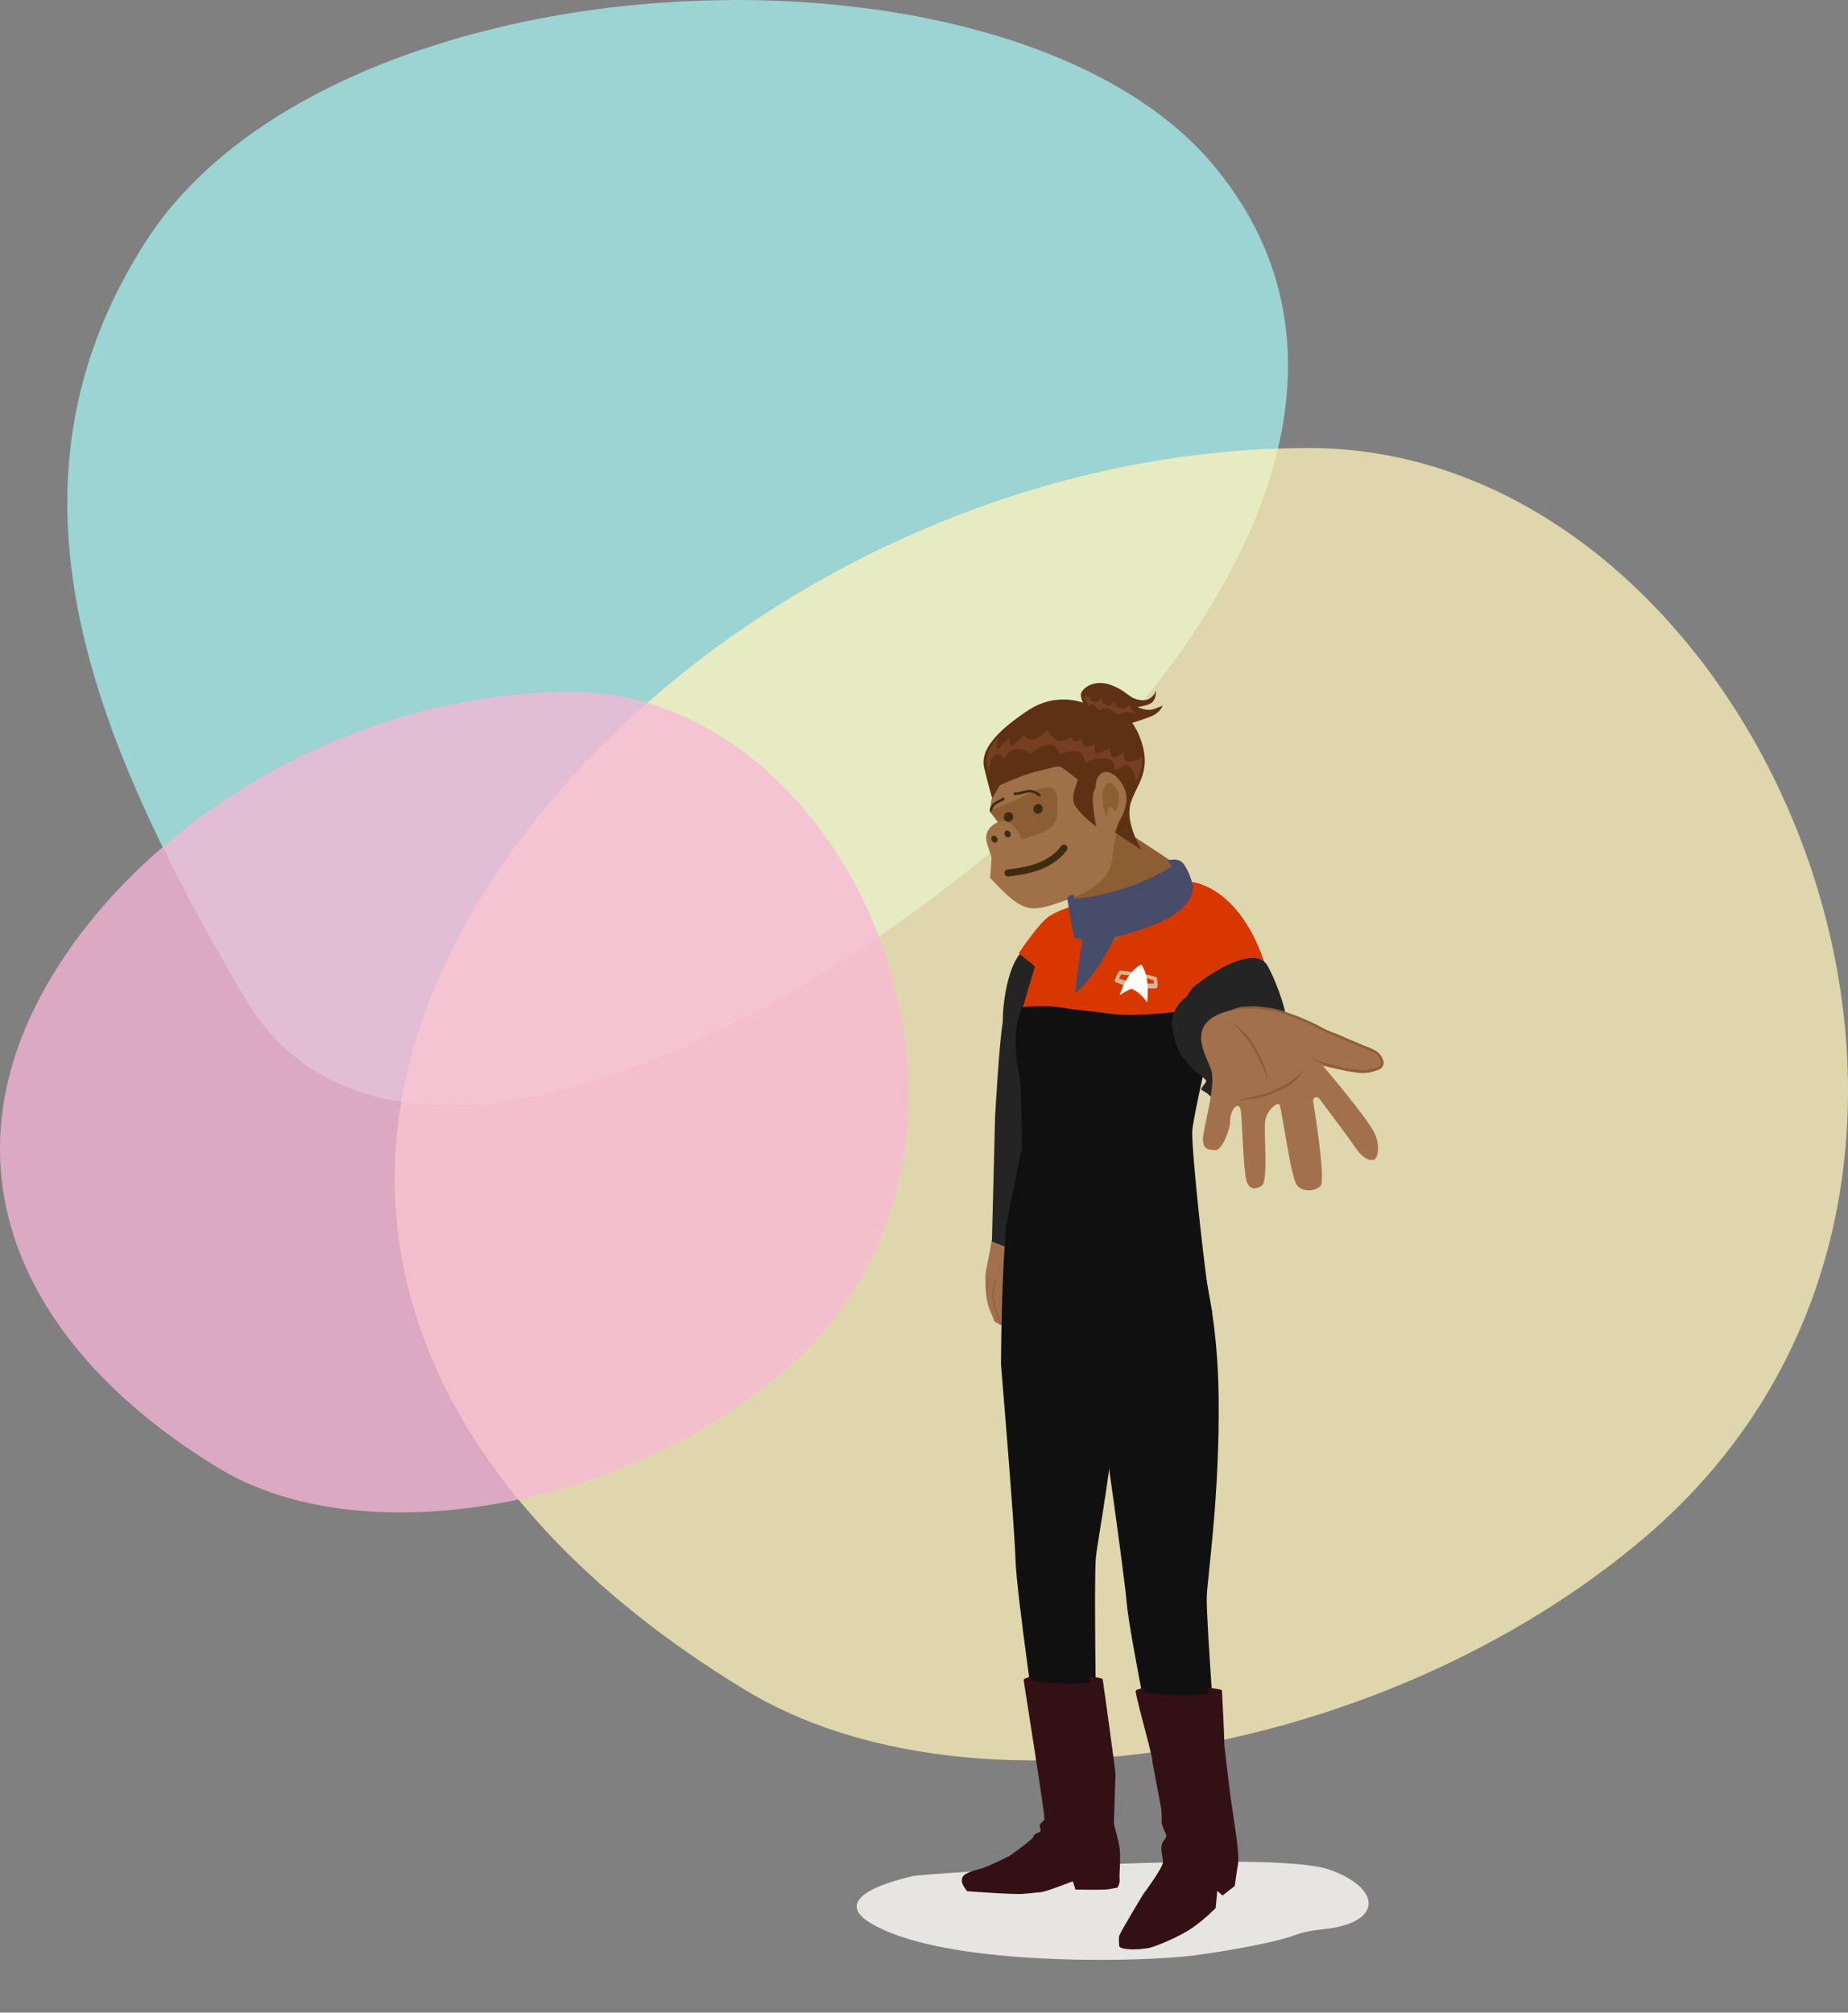 <svg width="528" height="575" viewBox="0 0 528 575" fill="none" xmlns="http://www.w3.org/2000/svg">
<rect x="0" y="0" width="528" height="575" fill="#808080" stroke="none"/>
<g clip-path="url(#clip0_17002_177855)">
<path opacity="0.75" d="M343.158 177.568C333.104 193.188 320.631 208.191 306.815 221.981C306.19 222.621 305.536 223.268 304.884 223.908C302.916 225.839 300.886 227.772 298.858 229.634C295.356 232.957 291.752 236.17 288.084 239.253C286.153 240.946 284.158 242.61 282.191 244.234C259.34 262.935 234.915 279.296 210.846 291.623C203.384 295.488 195.919 298.94 188.552 301.92C150.11 317.675 114.326 321.368 89.638 305.748C81.777 300.803 75.065 293.892 69.728 284.783C68.877 283.323 68.026 281.868 67.174 280.413C59.287 266.759 51.753 253.044 45.139 239.253C43.567 236.036 42.097 232.854 40.657 229.634C16.657 176.281 7.518 122.286 41.537 69.171C54.765 48.511 76.476 32.421 102.536 21.036C109.971 17.753 117.728 14.905 125.786 12.432C129.747 11.145 133.739 10.027 137.831 9.014C142.975 7.659 148.211 6.473 153.515 5.454C157.578 4.644 161.635 3.933 165.728 3.32C167.43 3.086 169.133 2.849 170.835 2.608C182.917 1.02 195.163 0.135 207.346 0.037C208.947 0 210.551 0 212.126 0C219.493 0.037 226.791 0.339 233.995 0.952C235.926 1.087 237.858 1.257 239.79 1.49C276.56 5.186 310.283 16.09 333.203 34.182C338.213 38.146 342.701 42.41 346.593 47.055C347.317 47.902 348.006 48.748 348.658 49.626C348.887 49.897 349.087 50.168 349.312 50.442C354.059 56.604 357.857 62.975 360.71 69.479C375.279 102.303 366.763 138.512 346.463 172.25C345.384 174.046 344.307 175.81 343.158 177.568Z" fill="#A5EEEF"/>
</g>
<g clip-path="url(#clip1_17002_177855)">
<path opacity="0.75" d="M212.738 482.701C123.422 428.532 85.627 347.263 133.957 262.272C176.212 187.963 272.507 127.998 373.997 127.998C503.949 127.998 592.009 336.236 469.259 439.799C395.637 501.914 277.401 522.152 212.738 482.701Z" fill="#FFF3BC"/>
</g>
<g clip-path="url(#clip2_17002_177855)">
<path opacity="0.75" d="M62.5 419.441C6.655 385.575 -16.977 334.766 13.241 281.63C39.661 235.172 99.87 197.682 163.327 197.682C244.58 197.682 299.639 327.871 222.89 392.619C176.857 431.453 102.93 444.105 62.5 419.441Z" fill="#F9B7D7"/>
</g>
<path d="M294.65 353.479C294.65 353.479 297.518 358.862 297.664 359.986C297.81 361.109 297.676 365.084 298.009 366.184C298.341 367.284 298.263 367.256 298.263 367.256L299.256 370.822L298.367 371.316C297.586 371.758 296.599 371.503 296.077 370.694C295.421 369.751 294.69 368.51 294.514 367.734C294.212 366.289 293.422 363.42 293.422 363.42C293.422 363.42 291.889 366.014 291.879 366.813C291.788 367.586 291.713 371.137 291.713 371.137L293.577 377.599C293.577 377.599 294.274 379.452 292.774 379.642L291.073 378.87C291.073 378.87 289.809 375.566 289.416 374.893C289.024 374.22 288.308 371.912 288.237 371.083C288.169 370.255 288.003 368.677 288.003 368.677L287.165 371.333L287.572 376.84L288.084 378.451C287.719 379.754 286.198 379.491 285.998 378.526C285.998 378.526 283.949 377.722 283.958 377.187C283.937 376.733 282.738 374.525 282.203 372.461C281.67 370.397 281.336 365.454 281.657 363.51C281.977 361.566 282.722 357.894 282.722 357.894L283.473 353.687C283.202 353.945 290.915 354.943 294.65 353.479Z" fill="#A3704D"/>
<path d="M282.312 367.272C282.236 368.403 282.094 369.525 281.967 370.65C281.911 369.578 281.946 368.5 282.021 367.43C282.199 366.54 282.323 365.63 282.684 364.735C282.483 365.529 282.456 366.605 282.312 367.272Z" fill="#905D3A"/>
<path d="M284.612 364.523C284.521 365.109 284.447 365.697 284.372 366.286C284.29 366.711 284.207 366.953 284.176 367.354C284.093 367.947 283.895 368.471 283.842 368.974C283.76 369.631 283.737 370.143 283.851 370.746C283.931 370.926 284.003 371.441 284.091 371.75C284.253 372.606 284.474 373.446 284.716 374.282C284.946 374.913 285.117 375.613 285.317 376.235C285.398 376.536 285.447 376.612 285.559 376.929C285.674 377.362 285.806 377.728 286.039 378.224C286.146 378.439 286.252 378.642 286.388 378.815C286.583 379.015 286.842 379.14 287.089 379.268C287.154 379.272 287.219 379.264 287.26 379.254C287.322 379.22 287.392 379.182 287.458 379.169C287.506 379.149 287.563 379.121 287.616 379.097C287.712 379.053 287.807 378.933 287.848 378.867C287.9 378.706 287.968 378.596 287.968 378.482C287.988 378.25 287.787 377.924 287.627 377.556C287.449 377.133 287.323 376.801 287.292 376.403C287.3 375.905 287.224 375.421 287.192 374.944C287.134 374.201 287.088 373.423 287.051 372.805C287.019 372.227 287.025 372.116 286.986 371.577C287.014 371.221 287.166 370.888 287.253 370.544C287.375 370.162 287.427 369.904 287.578 369.487C287.651 369.316 287.706 369.137 287.771 368.961C287.817 368.845 287.842 368.7 287.935 368.615C287.957 368.598 287.984 368.595 288.012 368.596C288.015 368.499 288.018 368.403 288.02 368.308C288.029 368.405 288.041 368.504 288.052 368.601C288.082 368.61 288.111 368.628 288.125 368.655C288.162 368.71 288.152 368.781 288.166 368.845C288.197 369.099 288.179 369.083 288.207 369.325C288.21 369.406 288.227 369.499 288.185 369.574C288.184 369.577 288.18 369.577 288.176 369.582C288.228 369.942 288.282 370.303 288.327 370.664C288.471 371.551 288.625 372.542 288.904 373.281C289.061 373.774 289.558 374.796 289.836 375.511C290.256 376.477 290.546 377.358 290.941 378.318C291.008 378.494 291.164 378.809 291.216 378.889C291.115 378.78 291.036 378.652 290.96 378.525C290.349 377.47 289.875 376.34 289.408 375.213C289.171 374.675 288.931 374.139 288.712 373.594C288.277 372.473 288.064 371.008 288.015 369.603C288.003 369.595 287.99 369.585 287.981 369.571C287.952 369.493 287.943 369.411 287.937 369.326C287.865 369.527 287.795 369.729 287.722 369.93C287.61 370.33 287.477 370.791 287.328 371.276C287.288 371.4 287.258 371.565 287.268 371.638C287.27 371.723 287.284 371.721 287.294 371.856C287.291 371.973 287.287 371.931 287.291 371.995C287.31 372.373 287.336 372.957 287.375 373.513C287.415 374.234 287.498 375.283 287.553 375.849C287.586 376.113 287.563 376.313 287.571 376.421C287.574 376.449 287.584 376.535 287.591 376.557C287.618 376.717 287.672 376.872 287.712 377.03C287.747 377.144 287.855 377.449 288.012 377.826C288.111 378.099 288.219 378.306 288.125 378.628C288.052 378.76 288.012 378.918 287.9 379.022C287.821 379.126 287.649 379.209 287.505 379.244C287.463 379.259 287.411 379.256 287.375 379.27C287.326 379.283 287.265 379.321 287.206 379.316C287.102 379.3 286.955 379.297 286.893 379.201C286.685 379.126 286.481 379.037 286.309 378.899C286.003 378.577 285.797 378.226 285.612 377.809C285.116 376.731 284.96 376.011 284.654 375.027C284.555 374.655 284.336 374.086 284.21 373.521C284.029 372.942 283.925 372.348 283.796 371.756C283.707 371.458 283.659 371.026 283.583 370.846C283.461 370.326 283.472 369.78 283.52 369.25C283.563 368.703 283.71 368.175 283.836 367.643C283.889 367.234 284.079 366.477 284.195 366.071C284.296 365.484 284.478 364.879 284.635 364.323C284.631 364.39 284.62 364.457 284.612 364.523Z" fill="#905D3A"/>
<path d="M299.056 370.81C299.071 370.808 299.078 370.804 299.087 370.802C299.089 370.802 299.093 370.799 299.095 370.799C299.098 370.796 299.1 370.793 299.102 370.793C299.109 370.785 299.116 370.775 299.121 370.769C299.127 370.756 299.133 370.741 299.137 370.728C299.05 370.508 298.944 370.205 298.879 369.93C298.808 369.623 298.77 369.31 298.718 369.003C298.687 368.781 298.705 368.597 298.613 368.372C298.589 368.295 298.562 368.21 298.541 368.139C298.6 368.263 298.665 368.385 298.724 368.509C298.922 369.298 299.116 370.057 299.414 370.697C299.441 370.726 299.401 370.816 299.391 370.832C299.381 370.867 299.368 370.901 299.348 370.931C299.217 371.127 298.912 371.127 298.701 371.11C298.515 371.082 298.33 371.005 298.209 370.859C298.036 370.648 297.964 370.37 297.869 370.118C297.767 369.783 297.745 369.418 297.795 369.072C297.859 368.888 297.991 368.713 298.137 368.584C298.019 368.715 297.946 368.888 297.883 369.049C297.862 369.338 297.925 369.636 298.015 369.949C298.081 370.104 298.277 370.571 298.398 370.688C298.525 370.808 298.611 370.829 298.82 370.844C298.89 370.848 298.919 370.833 299.056 370.81Z" fill="#905D3A"/>
<path d="M292.85 271.428C288.926 273.254 286.492 284.153 286.492 292.151C285.49 297.629 284.312 319.055 284.312 319.055L283.404 354.685L287.582 356.321L292.85 333.416C296.12 328.69 295.039 319.888 297.029 319.055C299.017 318.219 293.905 300.877 294.122 294.696C294.47 288.385 300.985 275.095 292.85 271.428Z" fill="#242424"/>
<path d="M345.443 299.346C345.254 300.572 341.115 318.266 340.647 322.971C340.269 327.676 344.879 371.068 346.289 374.551C347.604 378.034 287.687 389.704 288.817 379.539C290.042 369.373 287.313 351.678 287.502 350.173C287.691 348.668 291.546 329.748 291.924 327.959C292.207 326.17 291.64 313.464 291.64 310.828C291.64 308.192 289.853 302.92 290.231 295.202C290.699 287.483 297.381 275.249 298.507 273.74C299.637 272.235 306.221 260.186 306.221 260.186C306.221 260.186 323.621 265.364 326.07 263.669C328.519 261.975 339.615 253.035 339.615 253.035C339.615 253.035 350.896 263.295 345.443 299.346Z" fill="#101010"/>
<path d="M362.374 278.637C362.374 278.637 357.484 276.66 349.864 279.201C338.296 283.058 338.201 288.803 338.201 288.803C338.201 288.803 324.845 290.686 317.415 289.65C310.079 288.614 309.891 288.897 303.965 287.956C297.944 286.919 292.207 287.767 292.207 287.767L295.688 276.096L291.077 272.329C291.077 272.329 296.909 263.48 300.012 261.601C303.114 259.717 307.162 258.681 307.162 258.681L340.647 251.999C340.643 252.002 355.413 253.224 362.374 278.637Z" fill="#D83800"/>
<path d="M362.16 275.918C358.672 269.864 346.115 277.608 340.752 282.222C340.334 282.582 339.222 284.691 338.866 284.942C335.793 287.083 334.285 290.846 335.109 294.504C335.691 297.085 336.367 299.783 336.955 300.641C340.698 306.098 343.016 306.985 344.502 308.505C345.166 309.184 342.609 310.915 343.401 311.449C343.884 311.773 344.491 311.998 344.923 312.38C345.221 312.642 345.501 312.922 345.806 313.176C345.868 313.227 345.929 313.278 345.988 313.329C350.021 308.628 353.665 304.044 356.023 300.39C376.293 308.334 365.361 281.477 362.16 275.918Z" fill="#242424"/>
<path d="M313.215 231.908L335.346 246.476C335.346 246.476 334.183 257.83 318.705 268.643C313.982 272.264 313.982 272.264 313.982 272.264L305.149 255.002L313.215 231.908Z" fill="#8D5D34"/>
<path d="M290.467 226.811C287.444 227.854 284.842 229.548 282.811 231.741C283.687 232.831 284.443 234.166 285.075 234.842C283.89 235.449 280.817 237.209 282.045 241.063C283.273 244.916 283.305 245.007 283.305 245.007L282.92 250.817C292.574 261.226 294.383 260.703 303.99 257.387C318.396 252.417 317.477 246.862 318.204 242.328C319.01 236.871 320.22 236.056 318.378 230.421C315.181 220.575 300.248 223.437 290.467 226.811Z" fill="#A07048"/>
<path d="M295.575 214.497C287.927 217.136 283.149 224.058 282.902 231.712L291.978 232.064L289.744 240.601L284.871 241.186C289.028 249.21 298.438 253.133 307.155 250.126C316.936 246.752 322.211 236.071 319.017 226.222C315.82 216.373 305.356 211.123 295.575 214.497Z" fill="#A07048"/>
<path d="M288.412 239.147C288.814 238.908 288.903 238.315 288.61 237.823C288.318 237.332 287.755 237.127 287.353 237.366C286.951 237.605 286.863 238.198 287.155 238.69C287.447 239.181 288.01 239.386 288.412 239.147Z" fill="#3D2C10"/>
<path d="M284.657 240.619C285.059 240.38 285.148 239.788 284.856 239.296C284.563 238.804 284.001 238.599 283.599 238.838C283.197 239.077 283.108 239.67 283.401 240.162C283.693 240.654 284.256 240.858 284.657 240.619Z" fill="#3D2C10"/>
<path d="M309.389 224.266L304.321 226.014L309.204 241.055L314.272 239.306L309.389 224.266Z" fill="#A07048"/>
<path d="M282.633 231.802C282.633 231.802 287.516 229.519 289.653 228.785C291.818 228.138 295.063 225.425 298.983 224.967C302.904 224.509 302.035 229.788 302.064 232.468C302.093 235.147 299.852 237.016 297.926 237.779C296 238.543 291.88 239.866 291.88 239.866C291.88 239.866 289.671 233.162 285.133 234.726C284.167 233.366 282.633 231.802 282.633 231.802Z" fill="#8D5D34"/>
<path d="M297.778 231.671C298.122 230.972 297.873 230.146 297.221 229.824C296.57 229.503 295.762 229.81 295.419 230.509C295.075 231.208 295.324 232.034 295.976 232.355C296.627 232.677 297.434 232.37 297.778 231.671Z" fill="#3D2C10"/>
<path d="M289.316 233.983C289.66 233.284 289.411 232.458 288.759 232.137C288.108 231.815 287.3 232.122 286.957 232.82C286.613 233.52 286.862 234.346 287.514 234.667C288.165 234.988 288.972 234.682 289.316 233.983Z" fill="#3D2C10"/>
<path d="M260.786 535.971C258.341 536.63 230.499 542.559 254.391 552.161C278.284 561.763 327.29 560.443 341.119 558.654C351.183 557.338 364.26 554.888 369.245 553.103C371.973 552.067 374.702 551.503 377.616 551.22C395.488 549.525 394.83 539.36 379.687 534.088C363.22 528.347 263.137 535.408 260.786 535.971Z" fill="#E7E5E2"/>
<path d="M315.718 343.396C315.718 343.396 321.266 359.113 319.857 387.915C318.447 416.717 313.647 439.026 313.084 445.236C312.521 451.449 313.273 499.073 313.273 499.073L296.72 498.131C296.72 498.131 290.416 455.212 290.136 445.516C289.853 435.728 285.998 389.89 285.998 389.89C285.998 389.89 286.092 361.088 287.785 348.381C300.291 342.549 315.718 343.396 315.718 343.396Z" fill="#101010"/>
<path d="M341.399 354.503C341.399 354.503 347.793 369.94 348.171 398.742C348.549 427.544 344.974 450.133 344.785 456.441C344.596 462.654 348.171 510.187 348.171 510.187H331.618C331.618 510.187 322.774 467.737 321.928 458.044C321.081 448.348 314.498 402.793 314.498 402.793C314.498 402.793 309.04 365.425 321.081 358.932C333.118 352.147 341.399 354.503 341.399 354.503Z" fill="#101010"/>
<path d="M292.767 479.593C292.578 479.687 292.483 479.876 292.483 480.062C293.046 483.828 298.693 519.218 298.409 519.782C298.031 520.44 296.905 521.007 297.094 521.76C297.283 522.512 297.472 523.17 297.094 523.359C296.716 523.548 295.401 523.923 295.306 524.675C295.212 525.428 288.439 530.227 288.439 530.227C288.439 530.227 282.608 533.147 280.726 533.71C278.844 534.274 275.552 534.935 274.989 536.346C274.331 537.757 275.646 539.356 275.646 539.356L276.304 540.298C276.304 540.298 289.943 541.334 292.389 541.051C294.928 540.861 295.964 540.672 297.374 540.582C298.783 540.491 306.497 537.477 306.497 537.477C306.497 537.477 306.875 538.513 307.06 539.171C307.249 539.829 307.249 539.829 307.249 539.829C307.249 539.829 314.963 540.018 316.75 539.734C318.538 539.451 319.29 539.265 319.29 539.265C319.29 539.265 319.759 538.418 319.853 537.855C319.948 537.291 319.853 535.782 319.853 535.782C319.853 535.782 320.231 529.947 319.853 527.78C319.57 525.617 318.254 521.287 318.254 521.003C318.254 520.72 318.632 507.918 318.723 507.166C318.814 506.413 315.053 479.68 315.053 479.68C314.49 479.302 311.384 478.927 311.384 478.927L311.478 480.527C309.596 480.811 306.868 481.091 303.481 480.996C299.06 480.807 296.425 480.527 294.638 480.149L294.449 478.924L292.767 479.593Z" fill="#321014"/>
<path d="M329.263 503.407C329.641 502.749 325.125 487.311 324.467 483.265C324.467 483.076 324.562 482.887 324.751 482.796L326.727 482.138L327.011 483.454C328.987 483.832 331.807 484.112 336.606 484.301C340.276 484.396 343.19 484.207 345.261 483.832L345.166 482.138C345.166 482.138 348.553 482.516 349.116 482.89C349.116 482.89 349.868 496.822 349.774 497.669C349.679 498.517 351.561 512.918 351.561 513.201L353.065 523.556C353.443 525.719 354.006 530.991 353.723 532.496C353.44 534.001 352.782 538.804 352.782 538.804L349.301 541.534L347.797 540.218L347.328 545.112C347.328 545.112 344.32 548.216 340.934 550.572C337.17 553.303 330.212 556.033 328.704 556.408C327.2 556.786 323.908 557.066 322.494 556.877C321.085 556.782 319.766 556.499 319.766 555.84C319.766 555.182 319.577 554.052 319.766 553.11C319.955 552.168 326.633 541.156 326.633 541.156C326.633 541.156 332.366 533.525 332.272 531.925C332.177 530.231 331.614 528.631 331.894 527.22C332.177 525.81 333.398 525.148 333.209 524.301C332.926 523.359 331.799 521.381 331.894 520.349C331.988 519.313 331.799 516.771 331.799 516.771L329.263 503.407Z" fill="#321014"/>
<path d="M337.918 246.542C336.414 244.847 333.591 245.883 333.591 245.883L334.906 247.578C329.732 250.588 320.046 255.58 306.969 256.801L306.78 255.576C306.78 255.576 304.898 255.671 304.993 256.987C305.934 263.386 306.875 267.81 306.875 267.81C306.875 267.81 311.671 270.73 327.661 264.985C343.651 259.339 340.549 251.995 340.549 251.995C340.549 251.995 339.517 248.236 337.918 246.542Z" fill="#464C69"/>
<path d="M319.199 266.309C319.199 266.309 313.368 279.205 307.158 283.72C308.288 273.555 309.603 266.309 309.603 266.309H319.199Z" fill="#464C69"/>
<path d="M319.951 277.321C319.951 277.321 319.01 278.074 318.447 280.426C322.963 282.684 328.511 282.499 330.582 282.309C330.96 280.993 330.488 279.205 330.488 279.205C325.499 277.601 319.951 277.321 319.951 277.321ZM329.638 280.052V280.993C329.638 280.993 327.85 281.182 324.653 280.71C321.361 280.241 319.762 279.579 319.762 279.579L320.231 278.448C320.235 278.357 326.066 278.826 329.638 280.052Z" fill="#D6B592"/>
<path d="M327.759 286.45C327.759 286.45 328.7 278.921 326.066 275.532C322.117 277.696 320.703 282.309 319.857 284.287C322.68 282.593 323.243 282.498 323.243 282.498C323.243 282.498 325.783 283.251 327.759 286.45Z" fill="white"/>
<path d="M285.667 224.317C285.667 224.317 292.832 221.146 296.156 220.401C299.481 219.652 302.264 218.492 303.434 219.285C304.604 220.077 307.362 222.31 307.87 222.633C308.379 222.957 305.48 227.243 307.173 230.141C308.87 233.042 313.211 236.122 313.211 236.122C313.211 236.122 311.024 226.022 313.219 225.167C315.5 224.28 318.77 226.836 318.77 226.836L320.958 231.159L318.585 237.852L326.161 242.804C326.161 242.804 321.503 235.351 322.963 229.77C324.424 224.189 329.768 220.354 325.379 209.923C320.958 199.401 310.984 201.35 310.984 201.35C310.984 201.35 302.609 196.969 293.482 203.106C284.352 209.243 279.974 214.435 281.216 219.485C282.459 224.531 283.476 228.065 283.476 228.065L285.667 224.317Z" fill="#5E3114"/>
<path d="M282.564 220.506C282.564 220.506 281.187 216.798 282.793 213.955C284.399 211.112 285.405 210.563 285.405 210.563C285.405 210.563 284.428 213.788 284.875 213.933C285.413 214.046 286.201 212.879 286.201 212.879L288.381 210.832C288.381 210.832 288.283 212.857 289.119 212.966C289.922 212.988 292.392 210.046 292.392 210.046C292.392 210.046 293.537 211.344 295.201 211.268C296.865 211.192 299.339 208.549 299.339 208.549C299.339 208.549 301.011 211.955 302.911 211.697C304.811 211.439 306.555 210.439 306.555 210.439C306.555 210.439 305.854 211.577 307.017 211.773C308.179 211.97 308.971 211.097 308.971 211.097C308.971 211.097 309.531 213.591 310.57 213.431C311.522 213.304 312.972 212.602 312.972 212.602C312.972 212.602 312.285 215.227 313.353 215.158C314.425 215.089 317.088 213.871 317.088 213.871C317.088 213.871 317.262 216.398 317.978 216.453C318.694 216.503 321.056 214.991 321.056 214.991C321.056 214.991 321.052 217.58 321.975 217.66C322.898 217.74 325.601 217.205 326.331 216.158C326.451 219.103 325.648 221.968 324.5 223.262C324.533 220.761 322.698 218.609 321.895 218.587C321.092 218.565 318.371 220.201 318.371 220.201C318.371 220.201 319.232 217.216 316.074 216.711C312.917 216.209 309.96 218.023 309.96 218.023C309.96 218.023 310.079 215.195 308.023 214.707C305.966 214.224 302.795 215.416 302.795 215.416C302.795 215.416 302.021 212.595 299.496 212.77C296.97 212.944 294.612 215.351 294.612 215.351C294.612 215.351 291.767 213.446 289.809 214.118C287.854 214.795 286.83 216.74 286.83 216.74C286.83 216.74 286.216 214.958 284.439 215.573C282.662 216.187 282.564 220.506 282.564 220.506Z" fill="#763F21"/>
<path d="M311.794 204.851C311.794 204.851 308.263 199.798 308.87 198.096C309.389 196.424 312.903 193.919 317.622 195.773C322.342 197.631 322.389 199.503 325.844 200.005C329.3 200.506 330.277 197.282 330.277 197.282C330.277 197.282 330.386 199.336 329.387 200.477C328.388 201.619 325.031 201.979 325.031 201.979C325.031 201.979 327.723 203.441 329.972 202.463C332.163 201.608 332.163 201.608 332.163 201.608C332.163 201.608 331.618 203.488 329.1 204.557C326.582 205.626 322.698 206.767 322.698 206.767C322.698 206.767 315.402 208.683 311.794 204.851Z" fill="#5E3114"/>
<path d="M310.152 198.347C310.152 198.347 309.629 199.423 310.261 200.401C310.926 201.466 311.529 202.353 311.529 202.353C311.529 202.353 311.249 201.255 311.725 201.19C312.201 201.124 314.123 202.95 314.123 202.95C314.123 202.95 314.476 202.528 315.904 202.335C317.241 202.172 318.6 204.095 319.283 204.058C319.966 204.022 321.506 203.291 321.506 203.291L325.023 203.971C325.023 203.971 323.443 203.422 323.072 202.353C322.702 201.284 322.705 201.284 322.705 201.284C322.705 201.284 321.975 202.63 320.307 202.412C318.64 202.19 318.353 200.495 318.353 200.495C318.353 200.495 317.502 201.783 316.311 201.499C315.119 201.212 314.505 199.434 314.505 199.434C314.505 199.434 313.953 200.721 312.583 200.495C311.213 200.27 311.435 198.899 311.435 198.899C311.435 198.899 310.853 200.096 310.152 198.347Z" fill="#763F21"/>
<path d="M313.458 229.73C313.458 229.73 312.031 223.851 314.087 221.448C316.143 219.045 320.071 221.775 321.448 225.778C322.916 229.752 319.849 235.289 318.429 236.078C317.008 236.867 315.471 237.598 315.166 237.005C314.835 236.325 313.458 229.73 313.458 229.73Z" fill="#A07048"/>
<path d="M315.224 230.813C315.224 230.813 314.374 226.327 315.871 224.317C317.368 222.306 319.243 225.444 319.613 226.512C319.98 227.581 319.504 230.534 318.952 231.519C318.396 232.508 318.2 230.781 317.393 230.464C316.587 230.145 316.114 233.395 316.114 233.395L315.224 230.813Z" fill="#8D5D34"/>
<path d="M289.962 227.127C291.299 227.127 292.527 226.603 293.835 226.414C294.972 226.251 295.891 226.778 296.752 227.461C297.116 227.749 297.632 227.24 297.265 226.949C296.36 226.229 295.372 225.607 294.169 225.658C292.734 225.716 291.404 226.404 289.958 226.404C289.493 226.4 289.493 227.127 289.962 227.127Z" fill="#3D2C10"/>
<path d="M286.488 227.901C285.802 228.389 285.009 228.679 284.305 229.134C283.516 229.639 283.004 230.363 282.768 231.272C282.648 231.726 283.349 231.919 283.469 231.464C283.574 231.068 283.741 230.657 283.992 230.352C284.225 230.068 284.472 229.879 284.777 229.697C285.46 229.283 286.205 228.996 286.855 228.53C287.015 228.418 287.091 228.214 286.986 228.032C286.895 227.876 286.652 227.789 286.488 227.901Z" fill="#3D2C10"/>
<path d="M287.992 249.406C290.983 249.065 293.984 248.588 296.796 247.519C299.608 246.451 302.246 244.749 303.986 242.306" stroke="#3D2C10" stroke-width="2" stroke-miterlimit="10" stroke-linecap="round" stroke-linejoin="round"/>
<path d="M352.528 288.421C352.528 288.421 359.718 285.902 369.255 290.184C378.793 294.467 379.676 294.584 383.193 296.347C386.71 298.11 386.626 298.157 389.827 299.11C393.028 300.063 395.652 301.975 394.976 304.047C394.3 306.123 390.856 306.77 388.272 306.545C385.689 306.32 377.986 304.498 377.986 304.498C377.986 304.498 391.8 320.626 393.094 324.542C394.387 328.457 393.468 330.922 392.592 331.293C391.717 331.664 389.588 331.399 387.106 327.643C385.751 325.589 380.232 318.226 376.973 313.9C376.348 313.071 375.011 313.547 375.171 314.54C376.362 321.957 378.673 337.557 377.271 338.87C375.428 340.593 371.406 340.593 370.215 338.012C368.58 334.463 366.145 316.496 365.579 315.587C365.012 314.678 361.64 317.307 361.411 320.793C361.182 324.28 362.279 337.463 360.575 338.677C358.871 339.888 356.986 340.11 356.099 337.205C355.213 334.3 354.933 319.615 354.482 317.085C354.032 314.554 351.449 316.499 351.456 320.524C351.459 322.6 349.189 328.741 347.187 328.599C345.185 328.454 343.771 328.432 343.695 325.538C343.615 322.644 347.543 310.261 346.057 305.701C344.571 301.142 337.729 291.58 352.528 288.421Z" fill="#A3704D"/>
<path d="M351.409 288.752C352.455 288.243 353.563 287.807 354.74 287.628C355.58 287.523 356.066 287.599 356.793 287.505C357.447 287.534 357.731 287.458 358.45 287.45C359.271 287.49 360.096 287.603 360.917 287.698C362.178 287.807 364.216 288.123 365.077 288.407C366.574 288.759 367.995 289.348 369.441 289.872C371.287 290.501 373.049 291.351 374.844 292.097C375.196 292.319 375.705 292.489 376.261 292.795C376.951 293.202 377.605 293.533 378.03 293.744C378.484 293.987 379.534 294.474 380.493 294.86C381.423 295.187 382.35 295.54 383.244 295.958C384.09 296.314 384.933 296.681 385.765 297.07C386.285 297.307 386.834 297.467 387.353 297.71C388.57 298.288 389.816 298.783 391.085 299.237C391.895 299.583 393.268 300.153 394.082 301.037C394.387 301.313 394.649 301.811 394.725 301.92C395.078 302.466 395.292 303.124 395.332 303.753C395.234 304.502 394.791 305.258 394.035 305.538C393.435 305.84 392 306.054 391.677 306.12C390.532 306.538 389.693 306.41 388.588 306.381C387.309 306.21 386.027 306.083 384.748 305.96C383.607 305.68 382.724 305.385 381.765 305.192C380.915 304.989 379.124 304.523 377.99 304.033C376.787 303.56 375.73 302.804 374.626 302.146C374.567 302.106 374.509 302.066 374.448 302.026C374.455 302.029 374.462 302.033 374.469 302.037C374.807 302.193 375.156 302.324 375.498 302.477C376.526 302.938 377.561 303.386 378.644 303.705C379.011 303.844 379.65 303.898 380.228 304.12C381.075 304.309 381.947 304.553 382.91 304.763C383.774 304.985 384.515 305.265 385.18 305.32C387.211 305.458 389.144 305.916 390.725 305.669C391.361 305.494 392.302 305.291 393.199 305.112C393.722 304.931 394.285 304.731 394.485 304.134C394.638 303.753 394.66 303.76 394.569 303.389C394.431 302.902 394.445 302.855 394.253 302.462C394.028 302.117 393.908 301.811 393.417 301.331C393.028 300.971 392.105 300.364 391.408 300.132C390.59 299.735 389.37 299.35 388.28 298.888C387.397 298.426 386.463 298.092 385.544 297.714C384.668 297.299 383.774 296.929 382.891 296.54C381.998 296.132 381.075 295.787 380.152 295.456C379.156 295.049 378.146 294.58 377.594 294.278C377.59 294.278 377.492 294.231 377.445 294.213C376.958 293.987 376.954 293.922 376.479 293.707C375.886 293.351 375.708 293.267 375.08 292.977C374.469 292.675 374.295 292.584 373.634 292.329C372.987 292.046 372.351 291.733 371.686 291.49C370.6 290.988 369.47 290.599 368.344 290.199C366.625 289.515 365.113 289.057 363.7 288.774C362.022 288.472 360.328 288.316 358.635 288.137C358.177 288.108 358.141 288.152 357.603 288.177C357.436 288.185 357.269 288.177 357.102 288.159C357.004 288.148 356.902 288.145 356.804 288.145C356.786 288.152 356.72 288.148 356.681 288.148C356.045 288.203 355.289 288.065 354.857 288.108C354.032 288.13 352.419 288.428 351.409 288.752Z" fill="#8D5D34"/>
<path d="M353.044 292.795C354.435 293.747 355.594 295.023 356.786 296.329C357.393 297.128 357.912 297.979 358.403 298.848C358.842 299.492 359.162 299.975 359.544 300.801C360.1 301.949 360.684 303.084 361.179 304.258C361.684 305.621 362.007 306.952 362.109 308.483C361.604 306.483 360.83 304.658 359.743 302.807C359.191 301.709 358.661 300.441 358.101 299.641C357.484 298.743 357.102 297.896 356.553 297.183C356.197 296.619 355.74 296.132 355.296 295.631C354.58 294.762 353.89 293.86 353.047 293.1C352.644 292.733 352.252 292.315 351.91 291.911C352.277 292.217 352.648 292.522 353.044 292.795Z" fill="#8D5D34"/>
<path d="M361.466 312.497C362.715 312.06 363.747 311.566 364.743 311.068C365.633 310.741 366.476 310.326 367.29 309.864C367.53 309.719 368.34 309.272 368.787 308.915C369.39 308.425 370.051 308.003 370.658 307.516C371.446 306.858 372.089 306.149 372.892 305.403C372.002 306.632 371.127 307.894 369.888 308.832C368.558 310.104 366.839 310.999 365.092 311.679C364.212 312.126 363.115 312.635 361.963 313.064C360.663 313.453 359.326 313.755 357.967 313.925C356.579 314.096 354.29 314.383 353.352 314.387C356.103 313.671 359.191 313.122 361.466 312.497Z" fill="#8D5D34"/>
<defs>
<clipPath id="clip0_17002_177855">
<rect width="348.779" height="315.767" fill="white" transform="translate(19.231)"/>
</clipPath>
<clipPath id="clip1_17002_177855">
<rect width="415.221" height="374.955" fill="white" transform="translate(112.779 127.998)"/>
</clipPath>
<clipPath id="clip2_17002_177855">
<rect width="259.618" height="234.42" fill="white" transform="translate(0 197.682)"/>
</clipPath>
</defs>
</svg>
